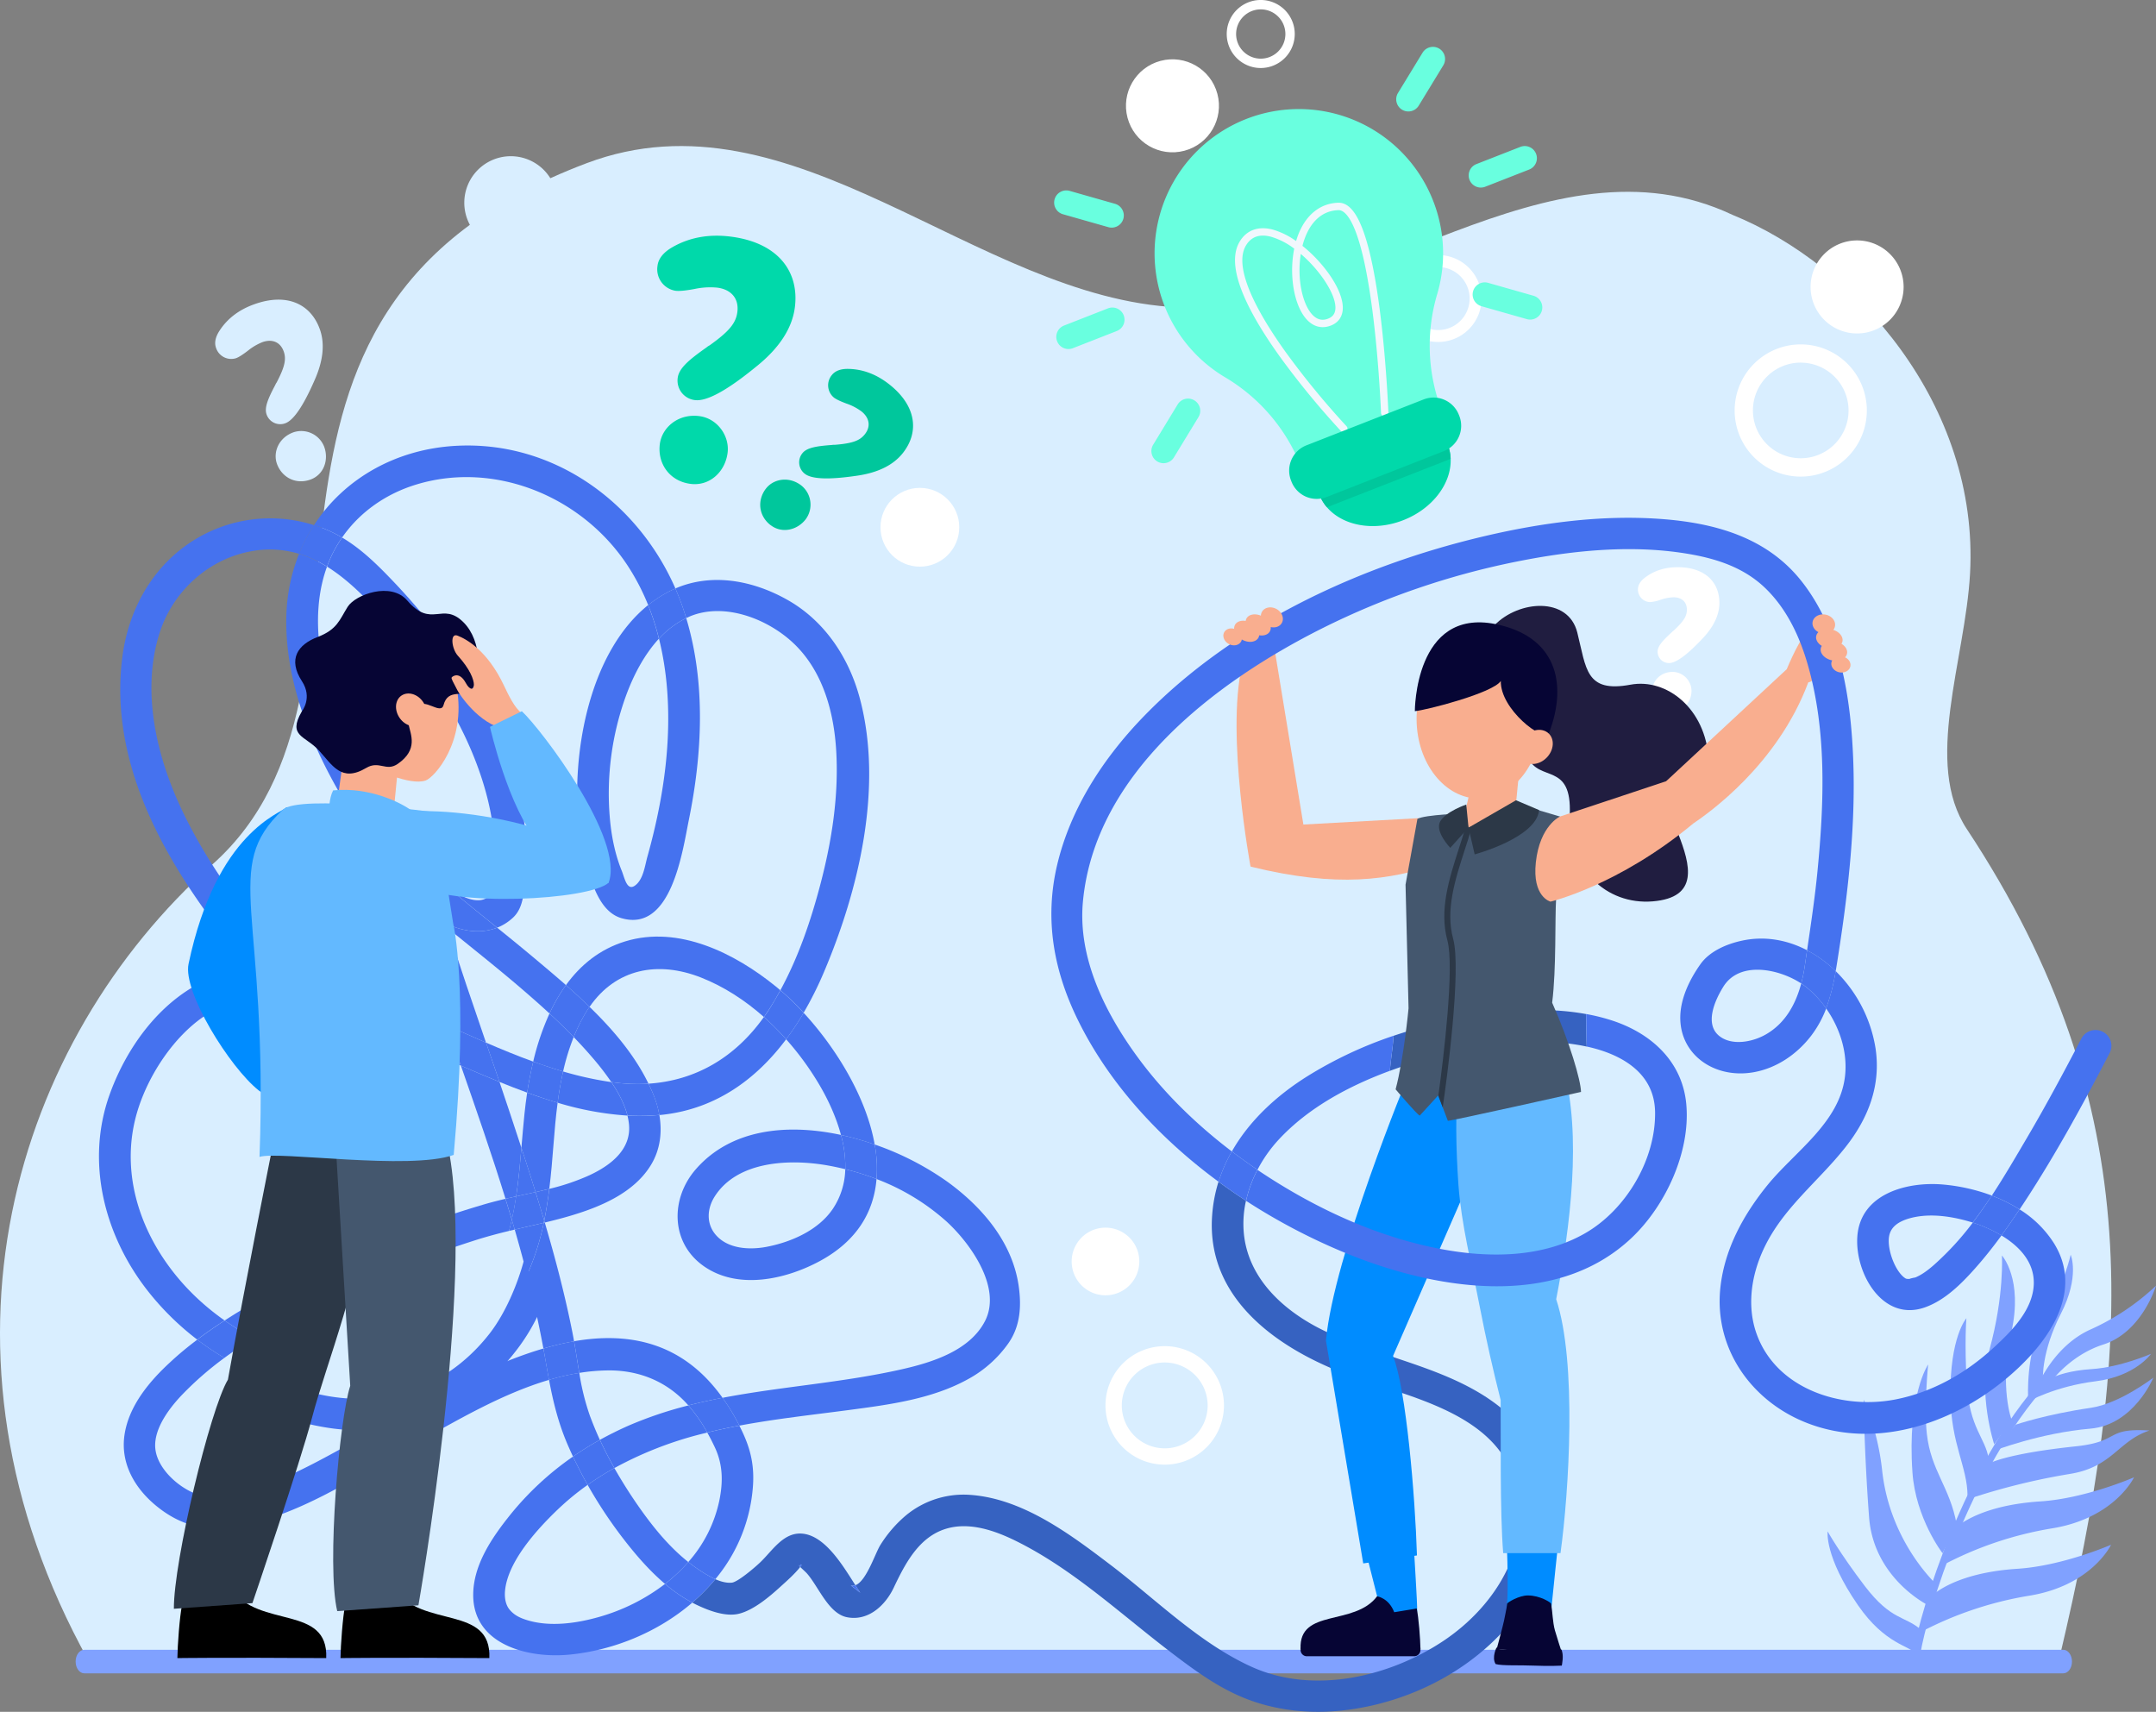 <svg xmlns="http://www.w3.org/2000/svg" id="&#x421;&#x43B;&#x43E;&#x439;_1" data-name="&#x421;&#x43B;&#x43E;&#x439; 1" viewBox="0 0 1352.68 1073.91"><rect x="0" y="0" width="1352.68" height="1073.91" fill="#808080" stroke="none"/><defs><style>.cls-1{fill:#d9eeff;}.cls-2{fill:#80a1ff;}.cls-3{fill:#fff;}.cls-4{fill:#3662c1;}.cls-5{fill:#00d9aa;}.cls-6{fill:#00c79c;}.cls-7{fill:#69ffdf;}.cls-8{fill:#f1f7fd;}.cls-9{fill:#f9ae8f;}.cls-10{fill:#201d40;}.cls-11{fill:#008cff;}.cls-12{fill:#63b9ff;}.cls-13{fill:#060534;}.cls-14{fill:#44576e;}.cls-15{fill:#2c3847;}.cls-16{fill:#4572ef;}</style></defs><path class="cls-1" d="M55.49,1041.76c-107.65-193.9-46.21-388.85,77.83-499.5C259.41,429.79,117.06,197.09,368,102.4c129.83-49,244,84.61,371.25,90.41,114,5.2,232-112.6,347.76-58,77.42,31.42,154.82,119.58,149,225-3,54.48-29.38,119-2,160.34,115.4,174.65,103.51,327.42,58.28,519.2Z"></path><path class="cls-2" d="M1294.52,1049.77H52.89c-3,0-5.44-3.31-5.44-7.39h0c0-4.08,2.44-7.39,5.44-7.39H1294.52c3,0,5.44,3.31,5.44,7.39h0C1300,1046.46,1297.52,1049.77,1294.52,1049.77Z"></path><path class="cls-2" d="M1256,787.61s13.44,14.64,5.89,48.33c-7.71,34.33.27,55.06.27,55.06l-11,15.08s-10.51-31.91-3-59.2C1257.58,812.73,1256,787.61,1256,787.61Z"></path><path class="cls-2" d="M1299.15,787.18s5.9,13.41-6.15,37c-12.32,24-11.26,40.9-11.26,40.9l-9.29,12s-1.59-28.51,9.13-47.35C1295,806.12,1299.15,787.18,1299.15,787.18Z"></path><path class="cls-2" d="M1233.72,827s-10.47,11.75-10,49c.39,30.36,10.59,43.86,10.72,62.49L1247.65,915c-1.93-12.78-12-19.1-13.65-46.62C1232.41,842.62,1233.72,827,1233.72,827Z"></path><path class="cls-2" d="M1146.67,960.75s-2.13,15.63,19,46.25c17.27,25,32.51,25.2,36.81,30.89l2.85-15.39c-10.26-9-18.61-5.6-35.36-27.49C1154.32,974.45,1146.67,960.75,1146.67,960.75Z"></path><path class="cls-2" d="M1209.72,856s-2.66,27-.83,43.42c2.57,23.29,14.4,33.27,18.73,56.88l-8.86,18.14s-16.86-21.83-18.88-50.7C1196.49,875.32,1209.72,856,1209.72,856Z"></path><path class="cls-2" d="M1169.26,878.07a156.07,156.07,0,0,1,11.56,44c4.8,45.92,34.88,72.65,34.88,72.65L1210,1007.2s-34.38-16.65-37.33-55.32C1169.6,911,1169.26,878.07,1169.26,878.07Z"></path><path class="cls-2" d="M1247.44,918.39s9.64-6.22,54.65-11c28.85-3,18.15-11.71,46.48-9.95-19.7,6.52-23.08,22.83-49.75,27.21a414.25,414.25,0,0,0-62.88,15.44Z"></path><path class="cls-2" d="M1338.91,926.78s-12.06,25.66-51.48,32.05a224.24,224.24,0,0,0-69.35,23.53l7.08-22.29s13.31-15.46,54.94-18.16C1308.7,940.05,1338.91,926.78,1338.91,926.78Z"></path><path class="cls-2" d="M1324.5,969.09s-12.06,25.65-51.48,32a224,224,0,0,0-69.35,23.54l7.08-22.3s13.31-15.45,54.94-18.15C1294.29,982.35,1324.5,969.09,1324.5,969.09Z"></path><path class="cls-2" d="M1349.54,849.34s-9.73,14.13-34.79,17.22c-25.42,3.14-42.38,12.77-42.38,12.77l5.25-8.94s8.41-9.77,34.72-11.49C1330.44,857.72,1349.54,849.34,1349.54,849.34Z"></path><path class="cls-2" d="M1264.68,893.77s18.63-6.44,47.26-10.6c18.06-2.68,39.08-18.9,39.08-18.9s-12.16,29.65-39.55,32c-31.41,2.68-60.42,13.86-60.42,13.86Z"></path><path class="cls-2" d="M1276.46,873.76s10-28.61,35.42-39.83a148,148,0,0,0,40.8-27.34s-8.66,29.14-33.13,36.93c-22.56,7.24-34.94,26.18-34.94,26.18Z"></path><path class="cls-2" d="M1204.77,1037.84l-4.39-.73c4.47-27.08,31.95-118.12,80.88-171.84l3.29,3C1236.3,921.25,1209.2,1011.1,1204.77,1037.84Z"></path><path class="cls-3" d="M1032.2,362.26q8.49-6.42,20.38-6.42c17.11,0,26.17,9.31,26.17,22.39,0,7.55-3.65,15.22-11.07,22.9-9.44,9.93-16.23,14.84-20.51,14.84a7.09,7.09,0,0,1-7.17-7.17c0-3.52,3.27-7,8.93-12.2a5.31,5.31,0,0,1,1-.88c6.42-5.91,8.43-9.18,8.43-13.21,0-5-3.4-7.8-8.3-7.8a26.89,26.89,0,0,0-8.06,1.51,25.59,25.59,0,0,1-6.79,1.51,7.85,7.85,0,0,1-7.55-8.05C1027.67,367,1029.18,364.52,1032.2,362.26Zm17.24,83.9a12.49,12.49,0,0,1-12.83-12.83c0-6,5.15-11.82,12.83-11.82a12.05,12.05,0,0,1,11.82,11.82C1061.26,440.25,1056.36,446.16,1049.44,446.16Z"></path><path class="cls-3" d="M1129.79,299a41.47,41.47,0,1,1,41.47-41.47A41.52,41.52,0,0,1,1129.79,299Zm0-71.52a30,30,0,1,0,30,30.05A30.08,30.08,0,0,0,1129.79,227.5Z"></path><path class="cls-3" d="M902.28,214.54a27.27,27.27,0,1,1,27.28-27.27A27.3,27.3,0,0,1,902.28,214.54Zm0-47a19.76,19.76,0,1,0,19.77,19.76A19.79,19.79,0,0,0,902.28,167.51Z"></path><path class="cls-3" d="M791,42.67a21.34,21.34,0,1,1,21.33-21.33A21.36,21.36,0,0,1,791,42.67Zm0-36.79a15.46,15.46,0,1,0,15.46,15.46A15.47,15.47,0,0,0,791,5.88Z"></path><path class="cls-1" d="M349.66,127.21A29.18,29.18,0,1,1,320.48,98,29.18,29.18,0,0,1,349.66,127.21Z"></path><path class="cls-3" d="M1194.33,180a29.18,29.18,0,1,1-29.17-29.17A29.17,29.17,0,0,1,1194.33,180Z"></path><circle class="cls-3" cx="735.6" cy="66.35" r="29.17" transform="translate(7.61 191.03) rotate(-14.87)"></circle><circle class="cls-3" cx="577.13" cy="330.78" r="24.71"></circle><circle class="cls-1" cx="374.35" cy="466.18" r="23.67"></circle><path class="cls-4" d="M760.49,762.65c-3.7,52,40.9,83.11,84,99.43C879.93,875.49,934,884.66,949,925c15.33,41.31-9.52,81.93-43.64,104.58s-81.45,33.54-120,16.14c-32.42-14.62-59.57-41.76-87.53-63.16C672.11,963,642,940.07,608.51,937.8a56.72,56.72,0,0,0-39.88,12.68,78.42,78.42,0,0,0-16.23,18.69c-3.26,5.07-8.79,22.81-15.74,25.32,1.09,1.71,2.12,3.3,3.09,4.7l-5.93-4.56a4.59,4.59,0,0,0,2.84-.14c-7.92-12.42-19.11-31.39-33.65-32.39-11.65-.81-18.67,11.08-26.1,18.09-4.22,4-14.18,12.3-17.72,12.69-3.3.35-6.9-.63-10.39-2.17a120.2,120.2,0,0,1-14.46,14.7c1,.54,2,1.06,3.07,1.55,7.36,3.5,17.82,7.47,26.14,5.44,9.26-2.26,19.13-10.62,26-16.88,4.07-3.7,9-8,12.51-12.48l-.69-.69c-.17,0-.34-.18-.48-.63a2.73,2.73,0,0,0,.48.63c.61.06,1.26-1.79,1.12-.51.07-.67.27.3.56-.1-.31.43-.65.87-1,1.3,1.35,1.32,3.47,3.19,4.27,4.11,7.26,8.28,13.45,25,24.94,27.39,13.4,2.74,24.17-7.35,29.44-18.45,7.2-15.15,15.88-32.13,33.29-37.15,14.47-4.18,30.1,1.25,43.08,7.62,35.66,17.51,65.45,45.48,96.77,69.41,13.68,10.46,27.83,21,43.65,27.94,19.68,8.71,41.89,11.44,63.22,9.32,44.59-4.44,88.57-27.53,114.29-64.77,24.26-35.13,26.19-86.33-5.28-118-32.29-32.45-82.12-36.89-121.46-56.87-23.08-11.73-44.24-31-47.67-58a65.24,65.24,0,0,1,1.15-22.33q-8.78-5.71-17.24-11.93A93,93,0,0,0,760.49,762.65Z"></path><path class="cls-4" d="M916.25,638.81a310.68,310.68,0,0,0-41.93,11c-.4,7.33-1.74,14.65-2.3,22,5.63-2.09,11.28-4,16.89-5.71,32-9.86,67.71-16.13,101.1-10.58,1.83.3,3.67.66,5.5,1.06-.27-6.8-.18-13.69-.41-20.41C969.22,631.41,941.65,634,916.25,638.81Z"></path><path class="cls-3" d="M177.57,741.39q10.37-7.85,24.89-7.84c20.9,0,32,11.37,32,27.35,0,9.22-4.45,18.6-13.52,28C209.38,801,201.08,807,195.85,807a8.66,8.66,0,0,1-8.76-8.76c0-4.3,4-8.6,10.91-14.9a7.32,7.32,0,0,1,1.23-1.08c7.84-7.22,10.3-11.21,10.3-16.13,0-6.15-4.15-9.53-10.14-9.53a33.21,33.21,0,0,0-9.84,1.84,31.56,31.56,0,0,1-8.29,1.85,9.58,9.58,0,0,1-9.22-9.84C172,747.23,173.88,744.15,177.57,741.39Zm21.05,102.49A15.26,15.26,0,0,1,183,828.21c0-7.38,6.3-14.45,15.67-14.45a14.73,14.73,0,0,1,14.44,14.45C213.06,836.66,207.07,843.88,198.62,843.88Z"></path><path class="cls-5" d="M421.9,155.06q16.05-9.21,36.55-6.62c29.52,3.74,43.11,21.78,40.25,44.35-1.65,13-9.62,25.46-24.1,37.08C456.16,245,443.37,251.93,436,251a12.32,12.32,0,0,1-10.8-13.94c.77-6.08,7.18-11.44,18.07-19.1a9.37,9.37,0,0,1,1.93-1.3c12.36-8.8,16.54-14,17.42-20.94,1.1-8.68-4.15-14.2-12.62-15.27a46.67,46.67,0,0,0-14.22.84q-8.46,1.58-12,1.12a13.64,13.64,0,0,1-11.27-15.53C413,162.32,416.19,158.31,421.9,155.06Zm11.4,148.51c-13.24-1.67-20.87-12.78-19.33-24.93,1.32-10.42,11.48-19.28,24.72-17.6,11.5,1.46,19.13,12.56,17.81,23C455,296,445.24,305.08,433.3,303.57Z"></path><path class="cls-6" d="M532.28,231.42q13.59.26,25.55,9.63c17.2,13.5,19,30,8.64,43.15-6,7.59-15.68,12.43-29.19,14.29-17.33,2.55-28,2.12-32.33-1.26a9.05,9.05,0,0,1-1.55-12.86c2.78-3.54,8.85-4.5,18.61-5.22a6.65,6.65,0,0,1,1.7-.09c11.12-.89,15.72-2.59,18.9-6.63,4-5.06,2.73-10.53-2.2-14.4a34.6,34.6,0,0,0-9.28-4.83q-5.94-2.2-8-3.84a10,10,0,0,1-1.24-14.05C524,232.65,527.46,231.32,532.28,231.42Zm-48.87,98c-7.71-6.05-8.33-15.94-2.78-23,4.77-6.07,14.52-7.82,22.23-1.76a15.41,15.41,0,0,1,2.56,21.21C500,332.76,490.37,334.83,483.41,329.37Z"></path><path class="cls-1" d="M137.76,207.41Q145.2,196,159.5,190.89c20.58-7.4,35.49-.12,41.15,15.62,3.26,9.07,2.19,19.88-3.42,32.32-7,16-13.1,24.86-18.24,26.71A9.06,9.06,0,0,1,167.26,260c-1.52-4.24.89-9.89,5.47-18.54a7,7,0,0,1,.83-1.49c5.16-9.89,6.17-14.69,4.43-19.53-2.18-6.05-7.46-7.91-13.36-5.79a34.82,34.82,0,0,0-9,5.29q-5,3.85-7.51,4.76a10,10,0,0,1-12.56-6.42C134.39,215.12,135.11,211.44,137.76,207.41Zm57,93.46c-9.23,3.32-17.93-1.41-21-9.88-2.61-7.26,1.1-16.45,10.32-19.77a15.42,15.42,0,0,1,19.34,9.11C206.43,288.65,203.08,297.88,194.76,300.87Z"></path><path class="cls-3" d="M730.76,918.85a37.17,37.17,0,1,1,37.16-37.16A37.2,37.2,0,0,1,730.76,918.85Zm0-64.09a26.93,26.93,0,1,0,26.93,26.93A27,27,0,0,0,730.76,854.76Z"></path><path class="cls-3" d="M151,616.18a24.44,24.44,0,1,1,24.44-24.44A24.46,24.46,0,0,1,151,616.18ZM151,574a17.71,17.71,0,1,0,17.71,17.71A17.72,17.72,0,0,0,151,574Z"></path><path class="cls-3" d="M714.81,791.39a21.22,21.22,0,1,1-21.22-21.22A21.22,21.22,0,0,1,714.81,791.39Z"></path><path class="cls-5" d="M908.29,278.91a27.4,27.4,0,0,1,1.85,8.95c.58,15.25-11.16,31.21-29.69,38.47s-38,3.5-47.91-8.08a27.4,27.4,0,0,1-4.72-7.83Z"></path><path class="cls-6" d="M908.29,278.91a27.4,27.4,0,0,1,1.85,8.95l-77.6,30.39a27.4,27.4,0,0,1-4.72-7.83Z"></path><path class="cls-7" d="M899.17,126A90.49,90.49,0,1,0,768.53,236.63a113.24,113.24,0,0,1,47.67,55.89l.16.41,88.47-34.64-.16-.41a113.61,113.61,0,0,1-2.93-73.5A90.05,90.05,0,0,0,899.17,126Z"></path><path class="cls-8" d="M869.61,261.09a2.39,2.39,0,0,1-.76.15,2.31,2.31,0,0,1-2.4-2.22c0-.33-1.28-32.84-5.48-64.82-7.43-56.67-17.3-62.49-21.2-62.36-11.47.37-17.42,8.79-20.4,15.78a46.29,46.29,0,0,0-2.21,6.62,86,86,0,0,1,10.48,9.93c9.13,10.17,14.68,20.84,14.84,28.54.12,5.94-2.91,10.16-8.53,11.89-5.31,1.63-10.24.12-14.28-4.36-4.63-5.14-7.81-14.12-8.72-24.63A69.9,69.9,0,0,1,812,156a44.94,44.94,0,0,0-14.63-7.49c-7.13-1.87-12.4,0-15.68,5.54-6.78,11.44,1.83,34.53,24.89,66.76a510.59,510.59,0,0,0,38.2,46.55,2.31,2.31,0,1,1-3.36,3.17,511.09,511.09,0,0,1-38.58-47c-24.57-34.33-33-58.5-25.14-71.84,4.34-7.33,11.74-10.05,20.84-7.66a47.94,47.94,0,0,1,14.63,7.21,48,48,0,0,1,1.94-5.46c5-11.64,13.65-18.24,24.5-18.6,6.75-.22,12.31,6.81,17,21.5,3.45,10.83,6.47,25.94,8.95,44.92,4.22,32.18,5.5,64.89,5.52,65.21A2.34,2.34,0,0,1,869.61,261.09Zm-53.49-101.8a65.83,65.83,0,0,0-.56,15.92c.82,9.39,3.64,17.59,7.55,21.93,2.82,3.14,5.92,4.13,9.48,3s5.34-3.47,5.26-7.37C837.67,183.93,828,169.44,816.12,159.29Z"></path><path class="cls-5" d="M905.91,283l-73.55,28.8a17,17,0,0,1-22.09-9.66l-.26-.67a17,17,0,0,1,9.66-22.09l73.54-28.8a17.05,17.05,0,0,1,22.09,9.66l.27.67A17.05,17.05,0,0,1,905.91,283Z"></path><path class="cls-7" d="M959.41,106.36l-27.55,10.78a7.62,7.62,0,0,1-9.88-4.32h0a7.62,7.62,0,0,1,4.32-9.88l27.55-10.78a7.62,7.62,0,0,1,9.88,4.32h0A7.63,7.63,0,0,1,959.41,106.36Z"></path><path class="cls-7" d="M700.68,207.66l-27.55,10.78a7.62,7.62,0,0,1-9.88-4.32h0a7.63,7.63,0,0,1,4.32-9.88l27.55-10.78a7.62,7.62,0,0,1,9.88,4.32h0A7.62,7.62,0,0,1,700.68,207.66Z"></path><path class="cls-7" d="M695.37,142.51l-28.46-8.1a7.61,7.61,0,0,1-5.24-9.42h0a7.62,7.62,0,0,1,9.42-5.24l28.45,8.1a7.63,7.63,0,0,1,5.25,9.42h0A7.62,7.62,0,0,1,695.37,142.51Z"></path><path class="cls-7" d="M890.12,66.26,905.52,41A7.62,7.62,0,0,0,903,30.52h0a7.63,7.63,0,0,0-10.48,2.54L877.1,58.33a7.63,7.63,0,0,0,2.55,10.48h0A7.61,7.61,0,0,0,890.12,66.26Z"></path><path class="cls-7" d="M738.89,253.69,723.5,279a7.63,7.63,0,0,0,2.55,10.48h0a7.63,7.63,0,0,0,10.48-2.55l15.39-25.26a7.62,7.62,0,0,0-2.55-10.48h0A7.63,7.63,0,0,0,738.89,253.69Z"></path><path class="cls-7" d="M933.65,177.44l28.46,8.1a7.61,7.61,0,0,1,5.24,9.42h0a7.61,7.61,0,0,1-9.42,5.24l-28.45-8.1a7.62,7.62,0,0,1-5.25-9.42h0A7.63,7.63,0,0,1,933.65,177.44Z"></path><path class="cls-9" d="M902.42,542.15c-31.08,9.78-62.27,15.13-117.83,1.52,9.27-17.61,33.16-26.4,33.16-26.4l72.53-4Z"></path><path class="cls-10" d="M937.74,392.13c15.21-15.58,46.14-18,51.85,4.66s5.14,38,33.43,32.74c22.53-4.17,47.08,14.82,49,46.86,2.41,41-26.92,26.7-19.15,46.56s13.23,40.14-16,42.53-53.45-20.79-52-54.31-19.14-20-26.32-36.14C948.28,452.13,937.74,392.13,937.74,392.13Z"></path><path class="cls-11" d="M866.77,1012.27l-13.2-52,32.74-4.51c1.12,24.58,3,48.78,2.8,55.33Z"></path><path class="cls-11" d="M944.88,955.51h34.17c-1.12,8.19-5.6,52.54-5.6,52.54-2.89,6.55-28.36,5.05-28.36,1.37C947,1001.43,945,956.53,944.88,955.51Z"></path><path class="cls-11" d="M889,975.81l-33.71,5L831.91,841c4.81-53,51.51-165.88,51.51-165.88l52.63,18.43-7.58,32.28L874,850.65C882.21,871.4,887.87,938.5,889,975.81Z"></path><path class="cls-12" d="M915,678.88c.48-3.28.64-4.3,3.37-5.94L969,658.6l12,11.88c11.39,41.37,4.33,98.92-4.65,144.59,13.16,39.52,8,121,2.71,159.3H943.11c-2.09-25.6-1.43-73.08-1.59-96h0c-4.66-18.43-9.15-38.09-13.16-58.78-5.14-26.42-11.55-52-13.32-76C913.44,720.86,913,696.49,915,678.88Z"></path><path class="cls-9" d="M966.91,451c.19,27.47-17.15,49.87-38.72,50S889,479,888.77,451.53s17.15-49.86,38.72-50S966.72,423.52,966.91,451Z"></path><path class="cls-9" d="M953.65,478.32l-31.38,17.82s-2.78,12.7-4.17,16.83c-2.87,8.5,8.12,12.22,17.41,6.92a63,63,0,0,0,15.3-12.38Z"></path><path class="cls-13" d="M887.68,446.15c7.48-.68,49.12-11.43,53.93-18.95-.39,17.86,26.53,38.25,30.13,33,12.61-33,3.42-61.32-33.54-68.69C887.51,381.4,887.68,446.15,887.68,446.15Z"></path><path class="cls-9" d="M956.73,461.91c-4.51,4.63-5.09,11.38-1.3,15.06s10.51,2.93,15-1.7,5.08-11.38,1.29-15.06S961.23,457.28,956.73,461.91Z"></path><path class="cls-14" d="M875.61,683.39s12.95,15.34,15.13,16.49l11.6-12.67.08.22,2.75,7.24,3.22,8.47c2.69,0,83.55-18.11,83.55-18.11-.16-7.3-7-30.91-18.11-56,2.69-21.28,1.66-53.27,2.5-65.55-6.53-32.92-3.42-35.7,2.47-51.21l-20.52-6.06-36.93,13-2.74-8.9s-24.45.72-29.32,3.41L881.84,555l1.89,77.56S880.82,663.82,875.61,683.39Z"></path><path class="cls-15" d="M951.15,502.05l14.47,6.15C964.09,525.57,925.21,536,925.21,536l-3.86-16.77Z"></path><path class="cls-15" d="M921.35,519.18,909.91,531.9s-9.9-10.24-6.32-16.56,16.34-10.6,16.34-10.6Z"></path><path class="cls-13" d="M874.73,1011.43c-3.42-9-10.74-10-10.74-10-14.23,19-49.16,7.33-48,33,53.12-.33,75.2,0,75.2,0-.07-5.89-1.12-19.88-2.35-25.36l-2.77.49Z"></path><path class="cls-13" d="M819.89,1039.05h67.37a3.93,3.93,0,0,0,3.93-3.93v-1.39H816v1.39A3.93,3.93,0,0,0,819.89,1039.05Z"></path><path class="cls-15" d="M902.42,687.43l2.75,7.24C907.67,678,917,608.25,911.72,589c-4.92-18.09,1.23-37.16,7.19-55.6,1.45-4.51,3-9.17,4.25-13.69l-1.81-.52-1.8-.52c-1.28,4.46-2.77,9.09-4.22,13.57-6.12,19-12.45,38.58-7.23,57.75C912.62,606.6,905.68,663.87,902.42,687.43Z"></path><path class="cls-13" d="M939,1034.69s4.27-15.91,4.64-18c.43-2.32,1.68-7.81,1.94-10.63.06-.69,7.38-5.17,13-5.16,7.58,0,14.48,4.4,14.62,5.22.89,5.31.92,11.56,2.37,16.73,1.07,3.84,4,12.8,4,12.8Z"></path><path class="cls-13" d="M939,1033.45c1,3.16,13.26-.48,22.2-.48,7.52,0,17.24,2.91,18.34,1.78,1.88,3.32.33,10.19.33,10.19s-7.83.41-17.21,0-20.25.2-24.33-1C935.75,1039.61,939,1033.45,939,1033.45Z"></path><path class="cls-9" d="M784.59,543.67s-15.35-82.31-5.43-125.6C787,410.68,799.47,406,799.47,406l18.28,111.29Z"></path><path class="cls-9" d="M972.8,565.65s42.42-9.95,89.47-48.95c-7.89-26-16.91-26.6-16.91-26.6L978.8,512.22s-12.7,5.59-15.21,28.75C961.23,562.77,972.8,565.65,972.8,565.65Z"></path><path class="cls-9" d="M1121,419.83l-75.66,70.27s9.9,17.34,16.91,26.6c9.28-6.28,52.94-36.75,72.29-88.66,9.92-1.23,3.37-29,.51-30.93C1131.39,394.66,1121,419.83,1121,419.83Z"></path><path class="cls-16" d="M313.38,678.73q-4.2-12.33-8.44-24.65c-8.27-3.58-16.47-7.26-24.62-10.89q4.38,12.66,8.8,25.32l3,1.31C299.1,672.79,306.18,675.81,313.38,678.73Z"></path><path class="cls-16" d="M237.41,383.86c26.38,28.64,49.77,62,62.92,98.87,6.43,18,10.43,36.86,10.13,56-.1,6.32.86,19.4-4,23.74-6.12,5.41-16.57.15-22.06-3.47-1-.65-1.93-1.34-2.87-2,3.48,3,7,6,10.61,8.91,6.57,5.39,13.19,10.72,19.81,16.06a31.41,31.41,0,0,0,9.9-6.28c6.47-6,6.72-15.48,7.67-23.84a139.48,139.48,0,0,0,.14-29.46c-3.94-40-21.58-77.52-44.25-110.25a393.2,393.2,0,0,0-38.48-47.2c-9.83-10.33-20-20.44-32.28-27.7a79.2,79.2,0,0,0-5.19,8.56,77.77,77.77,0,0,0-4.27,9.68C217,362.8,227.49,373.08,237.41,383.86Z"></path><path class="cls-16" d="M319.38,772.22l3.56-.85q-.9-3.09-1.82-6.18Q320.32,768.73,319.38,772.22Z"></path><path class="cls-16" d="M349.86,691.79a192.65,192.65,0,0,0,43.79,8.07c-1.8-7.19-5.61-14.36-10.11-21a216.45,216.45,0,0,1-30.24-6.66C351.84,678.62,350.73,685.19,349.86,691.79Z"></path><path class="cls-16" d="M362.33,506.73a153.78,153.78,0,0,0,6,37.33c3.53,11.56,8.55,28.12,21.5,31.93,31.36,9.25,38.31-41.73,42.35-61.59,8.42-41.39,10.7-85.77-1.64-126.63a57.3,57.3,0,0,0-17.09,12.92c5.1,20.4,6.52,41.79,5.48,62.81-1.24,25.06-6,49.79-12.75,73.92-1.61,5.77-2.57,14.56-7.95,18.25-4.93,3.38-6.37-5-8.18-9.45-4.34-10.72-6.59-22.43-7.51-33.93a179.76,179.76,0,0,1,10-75.24c4.56-12.62,11.31-26,20.86-36.36a161.08,161.08,0,0,0-6.79-21.07C371.57,407.91,360.35,465.05,362.33,506.73Z"></path><path class="cls-16" d="M317.14,752.06q2,6.56,4,13.13c1.08-4.83,2-9.71,2.71-14.65C321.59,751,319.36,751.54,317.14,752.06Z"></path><path class="cls-16" d="M269.61,544.89a9.42,9.42,0,0,0-3.26-3.51q1.89,2.45,3.89,4.77A9.29,9.29,0,0,0,269.61,544.89Z"></path><path class="cls-16" d="M219.16,507.79c7.5,12.22,15.66,24,24.28,35.47,2.84,3.77,5.66,7.59,8.59,11.32l-.57-2c-2.52-9.1,8.18-15.3,14.89-11.16-4.49-5.76-8.59-11.85-12.65-17.5-7.85-11-15.26-22.22-22-33.86-10.81-18.62-20.06-38.2-26-58.94-7-24.58-9.18-52-.54-75.6a74.25,74.25,0,0,0-17.53-8.08,112.44,112.44,0,0,0-8,40.65C179,430.67,197.29,472.15,219.16,507.79Z"></path><path class="cls-16" d="M281,582.38l-1.87-1.52c-8.82-7.22-20.23-15-26.19-25.1-.31-.39-.63-.78-.94-1.18,8.34,29.8,18.15,59.24,28.29,88.61,8.15,3.63,16.35,7.31,24.62,10.89C296.75,630.25,288.56,606.41,281,582.38Z"></path><path class="cls-16" d="M359.93,650.61c4.19,4.32,8.26,8.76,12.16,13.34a169.32,169.32,0,0,1,11.45,14.87l1.33.19a111.11,111.11,0,0,0,22,.83c-8.69-17.94-22.15-33.81-37-48.2-.83,1.2-1.64,2.43-2.42,3.73A108.48,108.48,0,0,0,359.93,650.61Z"></path><path class="cls-16" d="M270.61,547.26c3,10.79,6.19,21.51,9.51,32.2,10.12,4.9,21.67,6.51,31.79,2.51-6.62-5.34-13.24-10.67-19.81-16.06C288.53,563,285,560,281.49,557a73.47,73.47,0,0,1-10.83-10.36c-.58-.55-.29-.12-.42-.49q-2-2.32-3.89-4.77c-6.71-4.14-17.41,2.06-14.89,11.16l.57,2c.31.4.63.79.94,1.18-.17-.28-.35-.56-.51-.85Z"></path><path class="cls-16" d="M533.82,994.63l5.93,4.56c-1-1.4-2-3-3.09-4.7A4.59,4.59,0,0,1,533.82,994.63Z"></path><path class="cls-16" d="M359.93,650.61a108.48,108.48,0,0,1,7.55-15.24c.78-1.3,1.59-2.53,2.42-3.73-4.83-4.7-9.82-9.24-14.82-13.64a107.36,107.36,0,0,0-10.32,17.82C350,640.62,355,645.53,359.93,650.61Z"></path><path class="cls-16" d="M341.44,765.69c1.33-6.52,2.35-13.15,3.19-19.86-2.86.72-5.73,1.39-8.61,2Q338.8,756.76,341.44,765.69Z"></path><path class="cls-16" d="M436.54,733.55c-15.9,18.26-15.94,45.81,4.71,60.56,21.4,15.28,51.43,8.7,73-2.91,23.6-12.72,34-31.14,35.69-51.53a163.35,163.35,0,0,0-19.62-6.18,46.46,46.46,0,0,1-7.78,24.86c-9,13.32-25.79,20.77-41.27,23.79-10.92,2.14-24.95,1.49-32.57-7.89-5.68-7-5-16.21-.35-23.55,14.3-22.58,47.33-23.7,70.75-19.59q5.63,1,11.22,2.38A73.82,73.82,0,0,0,527.63,712C493.94,704.76,458.69,708.12,436.54,733.55Z"></path><path class="cls-16" d="M330.7,799.74a154.13,154.13,0,0,0,10.44-32.61c-6.05,1.45-12.13,2.81-18.2,4.24Q327,785.5,330.7,799.74Z"></path><path class="cls-16" d="M334.53,666c-10-3.62-19.83-7.68-29.59-11.9q4.23,12.33,8.44,24.65c5.72,2.33,11.52,4.59,17.37,6.72C331.72,679.05,333,672.51,334.53,666Z"></path><path class="cls-16" d="M334.53,666c-1.57,6.53-2.81,13.07-3.78,19.47,6.3,2.3,12.68,4.44,19.11,6.34.87-6.6,2-13.17,3.44-19.63C347,670.32,340.74,668.23,334.53,666Z"></path><path class="cls-16" d="M359.93,650.61c-4.91-5.08-10-10-15.17-14.79A161.85,161.85,0,0,0,334.53,666c6.21,2.25,12.46,4.34,18.77,6.18A140.93,140.93,0,0,1,359.93,650.61Z"></path><path class="cls-16" d="M344.76,635.82A107.36,107.36,0,0,1,355.08,618c-7.2-6.33-14.45-12.38-21.4-18.21-7.19-6-14.47-11.93-21.77-17.82-10.12,4-21.67,2.39-31.79-2.51.3,1,.61,1.95.91,2.92,14.78,12.06,29.76,23.87,44.28,36.25C331.88,624.24,338.4,629.94,344.76,635.82Z"></path><path class="cls-16" d="M344.63,745.83c1.15-9.26,1.94-18.66,2.67-28.15.66-8.57,1.41-17.26,2.56-25.89-6.43-1.9-12.81-4-19.11-6.34-.68,4.5-1.24,8.93-1.68,13.23-.74,7.14-1.33,14.29-1.94,21.39q4.55,13.86,8.89,27.8C338.9,747.22,341.77,746.55,344.63,745.83Z"></path><path class="cls-16" d="M276.81,577.72c1.08.62,2.19,1.2,3.31,1.74-3.32-10.69-6.52-21.41-9.51-32.2l-18.15,7.65c.16.29.34.57.51.85C259.76,564.28,267.19,572.21,276.81,577.72Z"></path><path class="cls-16" d="M276.81,577.72c-9.62-5.51-17.05-13.44-23.84-22,6,10.11,17.37,17.88,26.19,25.1l1.87,1.52c-.3-1-.61-1.94-.91-2.92C279,578.92,277.89,578.34,276.81,577.72Z"></path><path class="cls-16" d="M336,747.87c-4.06.91-8.13,1.78-12.19,2.67-.74,4.94-1.63,9.82-2.71,14.65q.92,3.09,1.82,6.18c6.07-1.43,12.15-2.79,18.2-4.24l.3-1.44Q338.8,756.77,336,747.87Z"></path><path class="cls-16" d="M406.89,679.84c1.27,2.61,2.44,5.26,3.49,8a60.9,60.9,0,0,1,3.29,11.69c.9-.08,1.79-.16,2.69-.27,33.18-3.89,58.26-22.42,76.86-47.26A169.78,169.78,0,0,0,479.28,638C461.22,663.43,436.35,677.93,406.89,679.84Z"></path><path class="cls-16" d="M406.89,679.84a111.11,111.11,0,0,1-22-.83l-1.33-.19c4.5,6.68,8.31,13.85,10.11,21a133.91,133.91,0,0,0,20-.37,60.9,60.9,0,0,0-3.29-11.69C409.33,685.1,408.16,682.45,406.89,679.84Z"></path><path class="cls-16" d="M270.66,546.64l-.42-.49C270.37,546.52,270.08,546.09,270.66,546.64Z"></path><path class="cls-16" d="M393.65,699.86a36.88,36.88,0,0,1,1,5.82c1.29,15.11-10.8,25.06-24.73,31.57a138.92,138.92,0,0,1-25.28,8.58c-.84,6.71-1.86,13.34-3.19,19.86.13.43.25.85.37,1.27,5.66-1.36,11.3-2.81,16.89-4.49,18.56-5.57,39.2-14.34,49.72-31.66,5.84-9.61,7.11-20.63,5.25-31.32A133.91,133.91,0,0,1,393.65,699.86Z"></path><path class="cls-16" d="M327.13,720.07c-.88,10.28-1.8,20.47-3.3,30.47,4.06-.89,8.13-1.76,12.19-2.67Q331.69,733.92,327.13,720.07Z"></path><path class="cls-16" d="M281.49,557c-1.49-1.3-3-2.62-4.42-4-1.88-1.75-3.69-3.54-5.45-5.41-.46-.49-.76-.79-1-1A73.47,73.47,0,0,0,281.49,557Z"></path><path class="cls-16" d="M341.14,767.13l.67-.17c-.12-.42-.24-.84-.37-1.27Z"></path><path class="cls-16" d="M392.25,590.58c-16,4.9-28.06,14.82-37.17,27.42,5,4.4,10,8.94,14.82,13.64,16.56-24,42.87-29,69.86-18.41,14.35,5.63,27.68,14.31,39.52,24.79,1.13-1.58,2.24-3.2,3.31-4.87,2.5-3.88,4.83-7.87,7-11.92-1-.85-2-1.67-2.95-2.46C461.1,598.07,425.83,580.29,392.25,590.58Z"></path><path class="cls-16" d="M502.51,981.84c.14-1.28-.51.57-1.12.51l.69.69c.34-.43.68-.87,1-1.3C502.78,982.14,502.58,981.17,502.51,981.84Z"></path><path class="cls-16" d="M448.8,990.71a75.8,75.8,0,0,1-11.24-6.57q-2.93-2-5.72-4.2a103.2,103.2,0,0,1-14.6,13.72,96.52,96.52,0,0,0,17.1,11.75A120.2,120.2,0,0,0,448.8,990.71Z"></path><path class="cls-16" d="M1058,692.92c-2.41-27.27-22.45-45.11-47.5-53a126,126,0,0,0-15.38-3.78c.23,6.72.14,13.61.41,20.41,21.45,4.69,42.46,16.28,42.87,41,.49,29.79-18.11,61.2-43.66,76-27.12,15.71-60.87,15.72-90.85,10-37.52-7.17-73.09-23-105.27-43.32q-4.87-3.07-9.68-6.32a79.56,79.56,0,0,0-7.15,19.44,382.07,382.07,0,0,0,60,31.73c55.82,23.43,133,37.55,181.78-8.39C1045,756.46,1060.63,722.7,1058,692.92Z"></path><path class="cls-16" d="M802.07,715.15c18.6-20.16,44-33.78,69.95-43.37.56-7.33,1.9-14.65,2.3-22A257.51,257.51,0,0,0,820,675.34c-19.17,12.06-36.2,27.77-47.12,47q7.89,6,16.06,11.53A86.8,86.8,0,0,1,802.07,715.15Z"></path><path class="cls-16" d="M370.1,888.17a151,151,0,0,1-6.65-26.88,152.48,152.48,0,0,0-19,4.35c2.66,14,5.87,27.26,11.83,41q1.56,3.6,3.23,7.15,8.14-5.65,16.85-10.49C374.07,898.31,372,893.28,370.1,888.17Z"></path><path class="cls-16" d="M375.62,1014.46c-14.33,4.06-30.51,6.18-44.33,2.11-4.88-1.44-8.8-3.25-11.86-7.12-1.64-2.1-3.05-5.93-2.59-11.28,1.57-18.22,19.64-38.29,32.9-51a164.12,164.12,0,0,1,18.95-15.61q-4.92-8.73-9.18-17.78a187.9,187.9,0,0,0-39.67,36.89c-11.18,14-22.84,31-22.95,49.67-.19,31.59,34.58,40.14,60.06,37.72,27.95-2.65,55.89-14.15,77.39-32.64a96.52,96.52,0,0,1-17.1-11.75A123.16,123.16,0,0,1,375.62,1014.46Z"></path><path class="cls-16" d="M781.77,753.29a79.56,79.56,0,0,1,7.15-19.44q-8.16-5.54-16.06-11.53a98.3,98.3,0,0,0-8.33,19Q773,747.59,781.77,753.29Z"></path><path class="cls-16" d="M360.17,841.43A177.68,177.68,0,0,0,340.93,846q.56,3.06,1.1,6.13c.8,4.62,1.58,9.12,2.42,13.55a152.48,152.48,0,0,1,19-4.35C362.32,854.7,361.35,848.07,360.17,841.43Z"></path><path class="cls-16" d="M385.45,921c-3.27-5.78-6.32-11.69-9.09-17.71q-8.69,4.83-16.85,10.49,4.26,9,9.18,17.78A182.14,182.14,0,0,1,385.45,921Z"></path><path class="cls-16" d="M1147.49,605.38a76.1,76.1,0,0,0-13.73-9.24c-.46,3.13-.92,6.27-1.37,9.4a100,100,0,0,1-2.3,11.45,40.91,40.91,0,0,1,3.36,2.43,66.51,66.51,0,0,1,12.27,13.2,124.45,124.45,0,0,0,6-23.41C1150.35,607.88,1149,606.6,1147.49,605.38Z"></path><path class="cls-16" d="M1213.43,793.5c-3.52,3.09-7.52,6.22-11.93,8l-.06,0,.06,0c.45-.23-4.49.91-3.13.81l.22,0-.22,0c-2.24.21-2.93-.35-2.74-.24-5.68-3.33-11.11-15.86-10.6-24.79.4-6.89,5.18-10.74,13.2-13,10.34-2.86,21.82-1.79,32.22.7,2.31.56,4.74,1.23,7.24,2,4.18-5.48,8.15-11.16,12-16.94a116.61,116.61,0,0,0-30.58-6.92c-22.67-2-52.11,5.77-53.83,32.88-1.46,23,16,53.45,42.33,44.21,12.52-4.39,22.79-14.63,31.42-24.32,5.93-6.65,11.46-13.65,16.73-20.85a88.56,88.56,0,0,0-18-8.06A181,181,0,0,1,1213.43,793.5Z"></path><path class="cls-16" d="M1162.67,475.5c-1.55-38.07-7.94-79.64-32.07-110.48-22-28.16-55.22-37.12-89.46-39.51-36.75-2.57-74.15,2.48-109.88,10.88-77.89,18.3-157.26,54.9-213.57,112.93-25.18,25.95-45.9,57.49-54.36,93-8.29,34.82-2.13,67.61,13.78,99.28,19.78,39.4,51.12,73.09,87.42,99.77a98.3,98.3,0,0,1,8.33-19c-22.74-17.28-43.48-37.49-60.11-60.53-19.88-27.52-36.55-61.33-33.33-96.11,7.5-80.78,83.28-138,150.18-171.57a486.54,486.54,0,0,1,122.07-41.87c35.45-7.1,73.41-10.92,109.27-4.51,17.39,3.11,33.82,8.78,46.73,21.3,13.33,12.91,21.38,30.08,26.47,47.7,12.08,41.75,10.32,87.1,6.14,129.9-1.62,16.6-4.1,33-6.52,49.51a76.1,76.1,0,0,1,13.73,9.24c1.46,1.22,2.86,2.5,4.23,3.83.65-3.74,1.23-7.52,1.82-11.33C1159.82,557.48,1164.34,516.43,1162.67,475.5Z"></path><path class="cls-16" d="M1324.31,653.31a9.93,9.93,0,0,1-.73,7.35c-16.41,31.61-33.52,63-53,92.8q-1.72,2.64-3.48,5.27a94.2,94.2,0,0,0-17.45-8.65c8.07-12.26,15.45-25,22.61-37.18,11.84-20.15,22.85-40.73,33.65-61.43a10,10,0,0,1,18.4,1.84Z"></path><path class="cls-16" d="M1198.37,802.26l.22,0Z"></path><path class="cls-16" d="M1237.69,767a88.56,88.56,0,0,1,18,8.06c3.93-5.36,7.71-10.83,11.38-16.35a94.2,94.2,0,0,0-17.45-8.65C1245.84,755.86,1241.87,761.54,1237.69,767Z"></path><path class="cls-16" d="M1201.5,801.45l-.06,0Z"></path><path class="cls-16" d="M1133.45,619.42a40.91,40.91,0,0,0-3.36-2.43c-3.46,13-10,25-22.26,32-8.39,4.79-21.09,7.14-28.94,1.1-9.6-7.39-3.21-22.22,2.42-31.2,10.15-16.17,34.71-11.15,48.78-1.91a100,100,0,0,0,2.3-11.45c.45-3.13.91-6.27,1.37-9.4-12.47-6.49-26.57-9.1-40.85-6-9.62,2.06-20.31,6.63-26.08,14.79-5.13,7.27-9.55,15.59-11.54,24.31-6.56,28.78,17.79,48.36,45.15,43.4,14.47-2.62,27.15-11.41,36-23a67.9,67.9,0,0,0,9.33-17A66.51,66.51,0,0,0,1133.45,619.42Z"></path><path class="cls-16" d="M340.93,846c-43.08,12.59-86.72,40.6-118.16,58-17.5,9.72-35.2,19.65-53.89,26.94-12.93,5-29.25,10.37-42.06,7.43-11.65-2.68-26.69-14.74-29.13-27.89-2.3-12.32,7.43-25.91,16.52-35.44a204.1,204.1,0,0,1,26.58-23.17,171.83,171.83,0,0,1-17-11.46c-5.82,4.4-11.45,9-16.81,14-13.1,12-26,27.31-28.82,45.46s6.46,34,20.27,45.16,28.59,15.57,46.32,13.17c41-5.55,79.13-32.08,114.46-51.77,26.17-14.58,55.1-31.88,85.27-40.76-.84-4.43-1.62-8.93-2.42-13.55Q341.49,849,340.93,846Z"></path><path class="cls-16" d="M1276,805.6c-.53,16.12-13.92,29.51-25,39.7-17.4,16.07-38.52,28.13-61.91,32.67-33.28,6.45-73.76-6.13-86.64-40.2-6.62-17.49-3.87-36.84,3.75-53.54,11.88-26,34.16-42.45,51.49-64.33,14.48-18.27,22.57-39,19-62.41a87,87,0,0,0-25-48.28,124.45,124.45,0,0,1-6,23.41c8.81,12.47,13.69,28.08,11.82,43-3.62,29-31.63,46.94-48.7,68-14.95,18.44-26.66,39.74-29.38,63.64-4.38,38.52,19.37,72.06,54.75,85.63,42.15,16.16,88.76.91,122.48-26.31,24.9-20.1,52.2-53.63,32.18-86.34a67.87,67.87,0,0,0-21.77-21.54c-3.67,5.52-7.45,11-11.38,16.35C1267.23,782,1276.45,792.05,1276,805.6Z"></path><path class="cls-16" d="M443.75,898.71a96.07,96.07,0,0,0-11.87-17A247.11,247.11,0,0,0,394,894.53q-9,4-17.61,8.75c2.77,6,5.82,11.93,9.09,17.71A231.39,231.39,0,0,1,440,899.64Z"></path><path class="cls-16" d="M530.32,733.49a163.35,163.35,0,0,1,19.62,6.18A84.22,84.22,0,0,0,548.78,718a179.72,179.72,0,0,0-21.15-6A73.82,73.82,0,0,1,530.32,733.49Z"></path><path class="cls-16" d="M398.71,942.26c-4.68-6.87-9.14-14-13.26-21.27a182.14,182.14,0,0,0-16.76,10.56,282.53,282.53,0,0,0,23.11,34.72c7.49,9.63,15.88,19.31,25.44,27.39a103.2,103.2,0,0,0,14.6-13.72C418.76,969.59,408,955.84,398.71,942.26Z"></path><path class="cls-16" d="M323.83,750.54c1.5-10,2.42-20.19,3.3-30.47q-3.74-11.43-7.53-22.82-3.08-9.27-6.22-18.52c-7.2-2.92-14.28-5.94-21.22-8.91l-3-1.31c9.67,27.76,19.34,55.53,28,83.55C319.36,751.54,321.59,751,323.83,750.54Z"></path><path class="cls-16" d="M431.88,881.69a96.07,96.07,0,0,1,11.87,17c6.68-1.64,13.39-3.07,20.13-4.34a129.85,129.85,0,0,0-10.54-17.45C446.15,878.3,439,879.86,431.88,881.69Z"></path><path class="cls-16" d="M549.94,739.67a140.21,140.21,0,0,1,43.69,26.44c14.8,13.44,35.31,41.6,24.3,62.79-9.65,18.57-33.35,25.87-52.17,30.13-37.29,8.44-75.3,10.76-112.42,17.89a129.85,129.85,0,0,1,10.54,17.45c22.81-4.29,45.94-6.77,69-9.83,25.27-3.35,52-6.86,74.63-19.41a74.56,74.56,0,0,0,25.11-22.36c7.57-10.82,8.33-23.4,6.47-36.22-4-27.35-22.86-49.3-44.55-65.08A180.51,180.51,0,0,0,548.78,718,84.22,84.22,0,0,1,549.94,739.67Z"></path><path class="cls-16" d="M159.27,839.43a155.29,155.29,0,0,1-18.31-11c-5.87,3.81-11.62,7.79-17.2,12a171.83,171.83,0,0,0,17,11.46C146.74,847.5,152.93,843.36,159.27,839.43Z"></path><path class="cls-16" d="M299.84,777.54c6.46-2,13-3.74,19.54-5.32q.94-3.5,1.74-7-2-6.57-4-13.13c-3.94.92-7.85,1.91-11.72,3a672.44,672.44,0,0,0-139.65,58.46c-8.38,4.68-16.7,9.61-24.81,14.87a155.29,155.29,0,0,0,18.31,11c24.17-15,50.7-26.9,75.73-37.68A683.27,683.27,0,0,1,299.84,777.54Z"></path><path class="cls-16" d="M326.12,844.25A122.07,122.07,0,0,0,338.5,823q-3.64-14.25-7.77-28.37c-1.18.28-1-3.55-2.2-3.26-3.95,14.5-11.4,32.48-21.45,45.37-14.24,18.25-33.51,32-56.06,37.7-28.28,7.18-58.05,1.46-84-11.75-6.35,3.93-12.53,8.07-18.48,12.45a159.25,159.25,0,0,0,61,21.12C256,902.06,298.8,881.78,326.12,844.25Z"></path><path class="cls-16" d="M341.81,767l-.67.17a154.13,154.13,0,0,1-10.44,32.61c3.91,15.28,7.36,30.67,10.23,46.22a177.68,177.68,0,0,1,19.24-4.53c-.29-1.65-.59-3.3-.92-5C354.61,813.05,348.57,789.91,341.81,767Z"></path><path class="cls-16" d="M429.79,879.41c.71.74,1.41,1.5,2.09,2.28,7.11-1.83,14.27-3.39,21.46-4.77q-2.79-3.9-5.91-7.56c-23.92-28-54.88-33.55-87.26-27.93,1.18,6.64,2.15,13.27,3.28,19.86a121.29,121.29,0,0,1,18.44-1.56C400.25,859.64,417,866.1,429.79,879.41Z"></path><path class="cls-16" d="M448.55,908.11c5,10.73,5.14,21.49,2.8,33.08a84.17,84.17,0,0,1-19.51,38.75q2.79,2.2,5.72,4.2a75.8,75.8,0,0,0,11.24,6.57c.68-.83,1.35-1.65,2-2.5a102.27,102.27,0,0,0,21.46-54.08c1.18-12.86-.7-23.28-6.09-35q-1.11-2.4-2.3-4.75c-6.74,1.27-13.45,2.7-20.13,4.34C445.47,901.79,447.06,904.93,448.55,908.11Z"></path><path class="cls-16" d="M512.92,678.63c6,9.85,11.53,21.46,14.71,33.4a179.72,179.72,0,0,1,21.15,6c-5.2-29.55-24.09-60.42-44.57-82.64a178.45,178.45,0,0,1-11,16.59A180.44,180.44,0,0,1,512.92,678.63Z"></path><path class="cls-16" d="M184.32,608.93a122,122,0,0,0-27.06-1.16q6.09,7.23,12.2,14.15C177.61,631.19,190.91,618.43,184.32,608.93Z"></path><path class="cls-16" d="M184.32,608.93a11.45,11.45,0,0,0-.82-1c-26.6-30.25-51.56-62.52-69-99-16.17-33.83-26.12-75.17-14.32-112,8.45-26.37,31.29-46.92,58.79-51.33a62.71,62.71,0,0,1,28.66,1.85,105.22,105.22,0,0,1,9.38-18,90.54,90.54,0,0,0-72.46,7.7c-27.46,15.72-43.7,43.83-47.75,74.71-9.67,73.87,34.36,141.32,80.47,196A122,122,0,0,1,184.32,608.93Z"></path><path class="cls-16" d="M123.07,813.82C90.89,783.26,72.6,738.28,87,694.64c7-21.24,22-43.95,40.59-56.76,13.79-9.5,30.24-11.57,46.59-10,40.13,3.89,78.34,24.69,114.91,40.61q-4.41-12.66-8.8-25.32-6.75-3-13.46-5.93c-25.73-11.16-53.88-24-82.54-28.33,6.59,9.5-6.71,22.26-14.86,13q-6.09-6.92-12.2-14.15l-.78.05c-42.78,3.51-73.74,40.23-87.6,78.66-15.25,42.3-3.5,88.23,23.51,122.93a172.17,172.17,0,0,0,31.37,31c5.58-4.21,11.33-8.19,17.2-12A155.88,155.88,0,0,1,123.07,813.82Z"></path><path class="cls-16" d="M205.15,355.48a77.77,77.77,0,0,1,4.27-9.68,79.2,79.2,0,0,1,5.19-8.56c-2.21-1.31-4.47-2.53-6.82-3.64A88.41,88.41,0,0,0,197,329.36a105.22,105.22,0,0,0-9.38,18A74.25,74.25,0,0,1,205.15,355.48Z"></path><path class="cls-16" d="M489.63,621.23c-2.21,4-4.54,8-7,11.92-1.07,1.67-2.18,3.29-3.31,4.87A169.78,169.78,0,0,1,493.22,652a178.45,178.45,0,0,0,11-16.59A172.63,172.63,0,0,0,489.63,621.23Z"></path><path class="cls-16" d="M430.54,387.77c.7-.34,1.4-.66,2.12-1,21.74-9.19,49.07,1.46,65.28,16.86,18.28,17.36,25.25,42.87,26.7,67.35,1.66,28-2.68,56.05-9.74,83.08-6,23-13.82,46.12-25.27,67.13a172.63,172.63,0,0,1,14.58,14.14A221.56,221.56,0,0,0,517,609.71c21.92-51.66,37.24-115.85,22.5-171.42-6.85-25.82-22.22-49-45.85-62.18-21.46-12-47.07-16.84-69.93-6.93q2.43,5.56,4.45,11.32C429,382.91,429.8,385.33,430.54,387.77Z"></path><path class="cls-16" d="M214.61,337.24c11.29-16.3,28-27.72,47-33.4,50-15,106,8.41,134.08,54a143.13,143.13,0,0,1,11,21.81,77.85,77.85,0,0,1,13.51-8.77c1.18-.6,2.37-1.15,3.57-1.67-23.61-54-76.2-92.51-136.9-89.56-38.25,1.85-70.93,20.62-89.84,49.74a88.41,88.41,0,0,1,10.79,4.24C210.14,334.71,212.4,335.93,214.61,337.24Z"></path><path class="cls-16" d="M406.66,379.62a161.08,161.08,0,0,1,6.79,21.07,57.3,57.3,0,0,1,17.09-12.92c-.74-2.44-1.51-4.86-2.35-7.27q-2-5.76-4.45-11.32c-1.2.52-2.39,1.07-3.57,1.67A77.85,77.85,0,0,0,406.66,379.62Z"></path><path class="cls-11" d="M215,522l-35.35-15.54c-2.94,3.81-43.77,14.76-61.36,98.29-3.67,17.43,25.79,64.85,44,79.31s28.09-17.11,28.09-17.11l-25.55-59.2Z"></path><path d="M247.41,997c17.67,24.85,61,9.6,59.61,43.21-66-.43-93.39,0-93.39,0,.09-7.72,1.4-26,2.92-33.21Z"></path><path d="M145.06,997c17.67,24.85,61.05,9.6,59.61,43.21-66-.43-93.38,0-93.38,0,.08-7.72,1.39-26,2.91-33.21Z"></path><polygon class="cls-9" points="211.06 506.92 247.49 503.98 251.01 468.12 218.9 451.01 211.06 506.92"></polygon><path class="cls-9" d="M248.94,394.39c19.34,0,34.13,17.74,37.58,36.77,6.26,34.42-14.09,56.62-19.45,58.48-10.13,3.5-32.09-7.5-32.09-7.5s-25.26-23-25.26-37.33C209.72,425.48,229.6,394.39,248.94,394.39Z"></path><path class="cls-13" d="M189.45,427.38c-9.07-13.93-2.5-23.05,9.83-27.76s13.75-10.78,18.83-18.91c4.83-7.72,27.17-15.94,37.43-3.95,15.28,17.86,21.93.31,35.28,13.66,12.05,12.05,10.8,34.82,5.58,41.56-5.08,6.55-15.14-.9-18.13,10.38-1.73,6.52-12.66-5.43-15.88,1.43-2.44,5.2-6.73,7.36-6.06,10.64,1.31,6.39,6.21,15.77-6.75,24.77-7.39,5.13-11.6-2.33-19.85,2.58-15.69,9.33-21.22-1.89-29.78-11.12s-19.56-8.71-10.66-24.2C189.63,445.88,196.17,437.71,189.45,427.38Z"></path><path class="cls-9" d="M265.39,440.28c3.42,5,2.92,11.23-1.13,14s-10.11,1.06-13.53-3.89-2.92-11.23,1.13-14S262,435.33,265.39,440.28Z"></path><path class="cls-15" d="M170.9,719.77S153.84,805.05,143,865.52c-11.28,18.9-34.09,114-33.91,143.75l49.28-3.54s30-88.09,37.35-116.18c9.2-35,30.2-84,39.41-154.39l2.22-19.68Z"></path><path class="cls-14" d="M281.49,721.36l-70.44,3.81,8.69,144.23c-6.76,20.53-14.94,112.73-8.16,141.34l50.94-3.64S298,805.25,281.49,721.36Z"></path><path class="cls-12" d="M273.28,509.62s-85.36-11.49-95.85-1.62c-39,36.74-8.9,63-14.61,217.8,11.21-3.9,94.09,8.62,121.84-1.27,9.52-104.7-.32-145.14-.32-145.14Z"></path><path class="cls-9" d="M316.32,430.34c2.31,4.91,6.66,14.11,10.93,16.91L323,454.48l-5.76,3C300.17,454.35,288,435.08,287,433.09c-2.6-5.17-4.14-7.43-3.59-8.13s4.8-3.91,8.82,3.49c5,9.28,10.26-.29-5-17.12-3.82-4.21-5.11-14.49-.16-12.56C292.55,400.9,305.82,408,316.32,430.34Z"></path><path class="cls-12" d="M327.4,446.19c12,11.08,64.69,80.26,54.47,107.56-14.5,4.94-34.21-14.38-44.16-25.48C319.07,507.46,307.4,456,307.4,456Z"></path><path class="cls-12" d="M244.59,512.4s-9.82,27.31,14.53,42.15,110.9,10.16,122.75-.8C375.22,513.91,256.54,502.06,244.59,512.4Z"></path><path class="cls-12" d="M258.68,508.86c-6.4-5-26.61-15.37-49.67-13-2.67,5-2.54,13-2.54,13Z"></path><path id="c" class="cls-9" d="M778.68,402.45a4.15,4.15,0,0,0,.43-1.27l.2.12c4.05,2.23,8.63,1.67,10.23-1.23a4.59,4.59,0,0,0,.49-1.52c2.9.48,5.56-.39,6.7-2.47a4.65,4.65,0,0,0,.52-2.7c2.87.67,5.74-.29,7-2.61,1.59-2.91.08-6.81-3.38-8.71s-7.55-1.08-9.15,1.82a5.32,5.32,0,0,0-.63,2.35c-3.73-1.53-7.61-.84-9.05,1.79a4.37,4.37,0,0,0-.49,1.52c-2.91-.48-5.57.39-6.71,2.46a4.6,4.6,0,0,0-.53,2.5c-2.52-.7-5.11.09-6.23,2.14-1.34,2.45-.07,5.74,2.85,7.35S777.33,404.9,778.68,402.45Z"></path><path id="c-2" data-name="c" class="cls-9" d="M1149.06,415.52a4.54,4.54,0,0,1,.5-1.25l-.23,0c-4.52-1-7.64-4.35-6.95-7.59a4.31,4.31,0,0,1,.62-1.48c-2.52-1.52-4-3.92-3.49-6.23a4.67,4.67,0,0,1,1.37-2.39c-2.61-1.36-4.16-4-3.62-6.56.69-3.24,4.37-5.21,8.23-4.4s6.44,4.1,5.76,7.34a5.35,5.35,0,0,1-1,2.2c3.82,1.26,6.31,4.32,5.7,7.25a4.55,4.55,0,0,1-.62,1.47c2.52,1.53,4,3.92,3.48,6.24a4.61,4.61,0,0,1-1.22,2.25c2.37,1.1,3.81,3.39,3.33,5.67-.58,2.74-3.69,4.41-6.95,3.72S1148.48,418.26,1149.06,415.52Z"></path></svg>